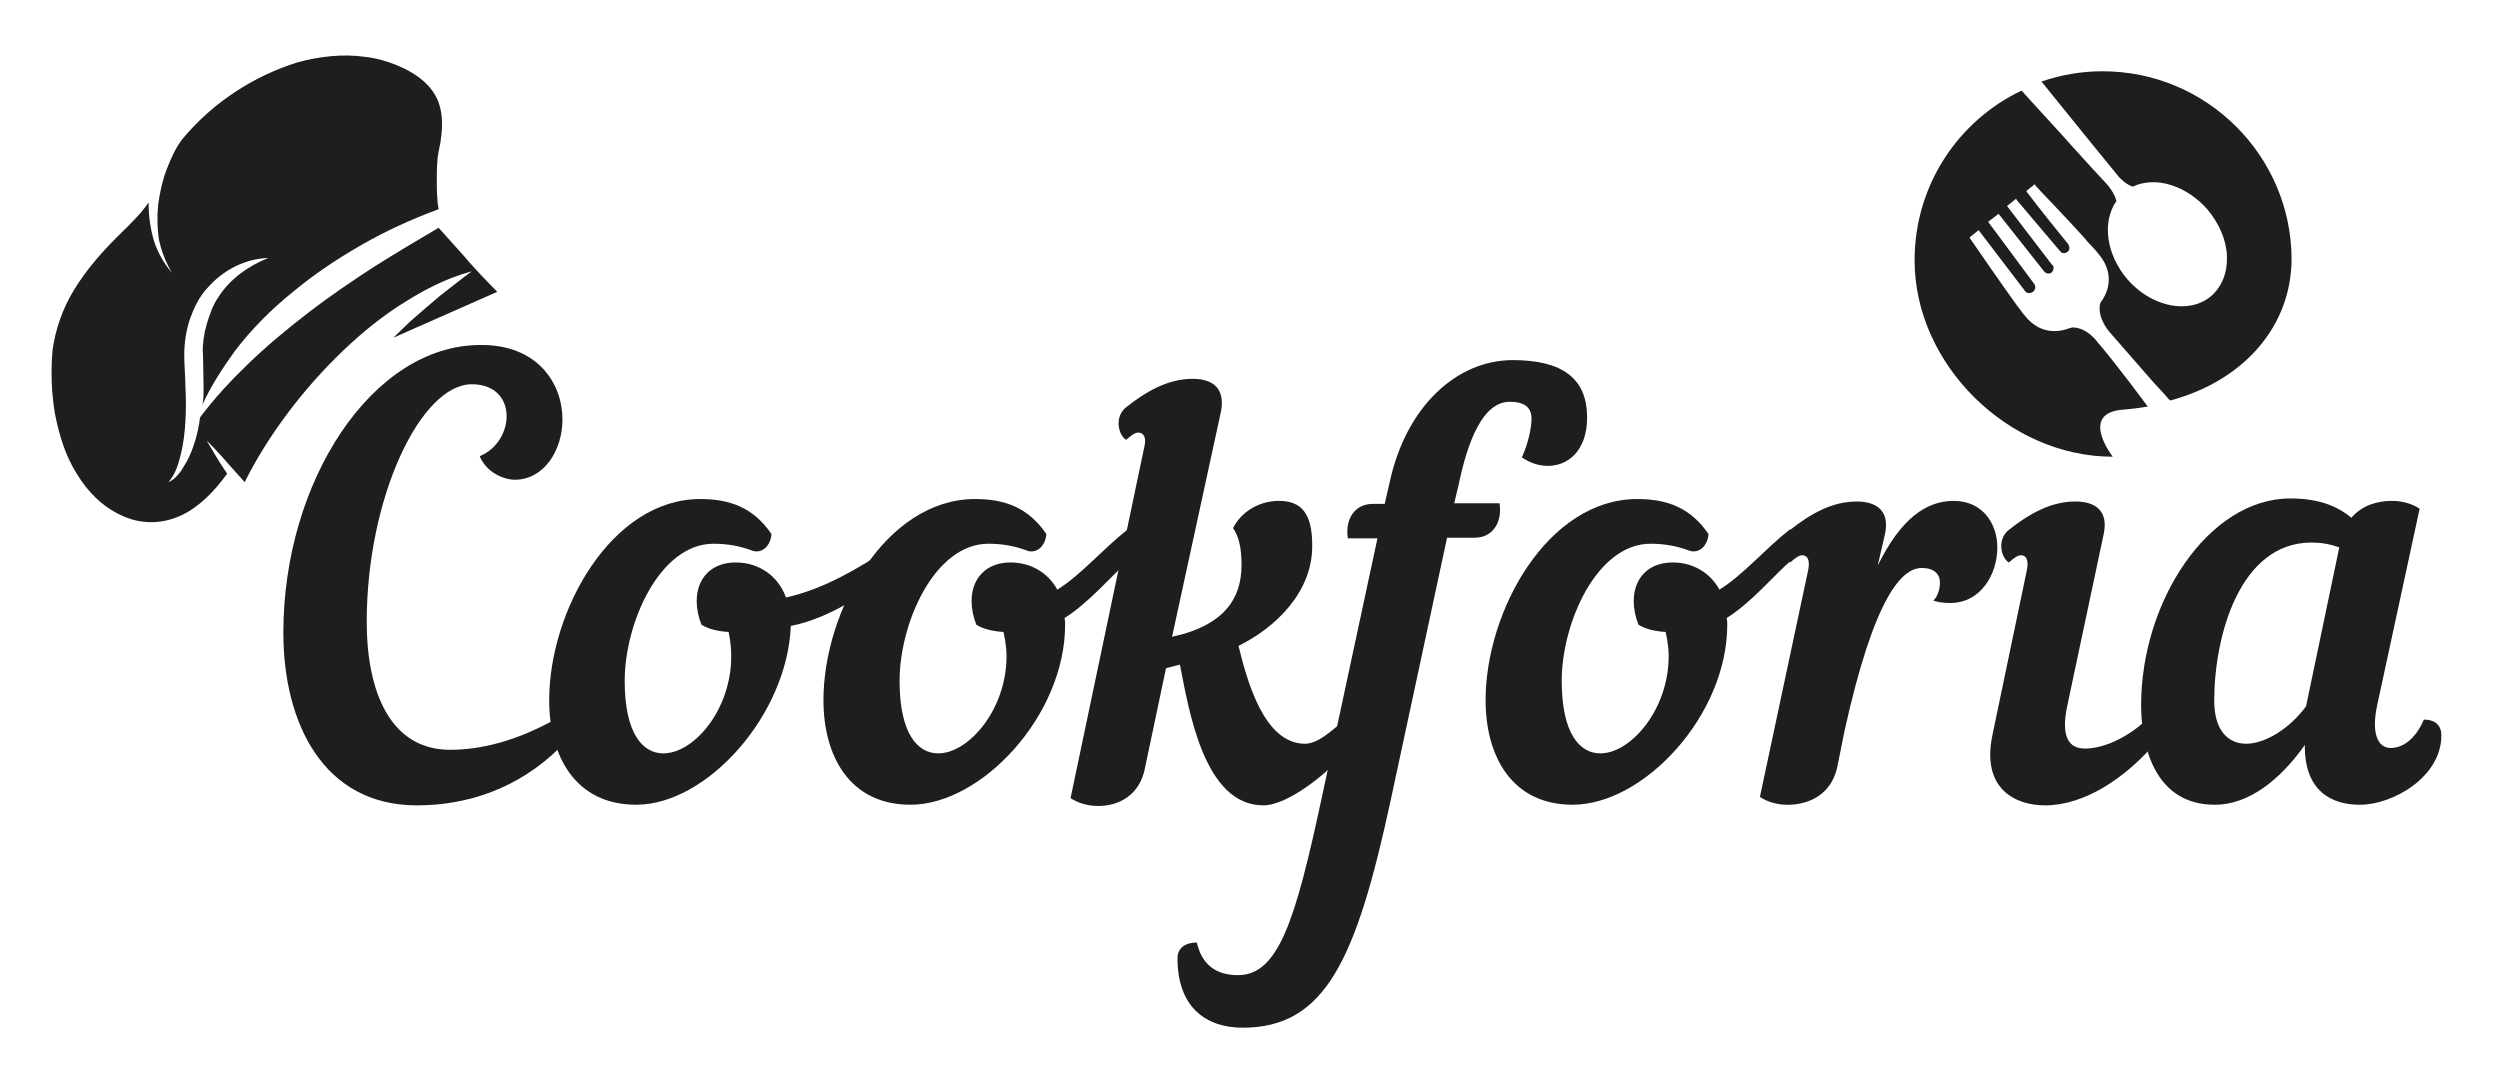<svg width="168" height="72" viewBox="0 0 168 72" fill="none" xmlns="http://www.w3.org/2000/svg">
<g clip-path="url(#clip0_2420_6522)">
<g clip-path="url(#clip1_2420_6522)">
<path d="M37.798 28.178C37.798 30.289 36.539 32.238 34.591 32.238C33.86 32.238 32.683 31.75 32.236 30.654C34.631 29.68 34.834 25.823 31.708 25.823C28.257 25.823 24.644 33.456 24.644 41.779C24.644 46.488 26.227 50.386 30.247 50.386C32.358 50.386 34.753 49.776 37.352 48.315C37.798 48.518 38.042 48.883 38.042 49.289C38.042 49.574 37.961 49.898 37.676 50.182C34.834 53.025 31.343 54.121 28.014 54.121C21.761 54.121 19.041 48.64 19.041 42.509C19.041 32.359 25.009 23.184 32.277 23.184C36.134 23.143 37.798 25.782 37.798 28.178Z" fill="#1E1E1E"/>
<path d="M47.054 33.535C49.044 33.535 50.627 34.103 51.845 35.89C51.764 36.824 51.074 37.23 50.505 36.986C49.734 36.702 48.922 36.539 47.948 36.539C44.334 36.539 41.98 41.858 41.98 45.755C41.98 49.247 43.157 50.627 44.578 50.627C46.933 50.627 49.896 46.77 48.962 42.467C48.232 42.426 47.582 42.264 47.136 41.98C46.283 39.787 47.176 37.798 49.45 37.798C50.992 37.798 52.292 38.691 52.819 40.153C55.499 39.544 57.773 38.123 59.64 36.905C60.127 37.23 60.127 38.367 59.437 38.894C58.463 39.666 55.743 41.574 53.144 42.061C52.901 48.07 47.501 54.078 42.751 54.078C38.65 54.078 36.905 50.79 36.905 47.055C36.905 41.046 41.086 33.535 47.054 33.535Z" fill="#1E1E1E"/>
<path d="M75.758 37.758C74.743 38.651 73.159 40.518 71.535 41.533C71.576 41.696 71.576 41.858 71.576 41.98C71.576 48.07 65.973 54.078 61.182 54.078C57.082 54.078 55.336 50.79 55.336 47.055C55.336 41.046 59.518 33.535 65.527 33.535C67.516 33.535 69.099 34.103 70.317 35.89C70.236 36.824 69.546 37.23 68.978 36.986C68.206 36.702 67.394 36.539 66.42 36.539C62.806 36.539 60.452 41.858 60.452 45.755C60.452 49.247 61.629 50.627 63.05 50.627C65.08 50.627 67.638 47.704 67.638 44.091C67.638 43.563 67.557 43.035 67.435 42.467C66.704 42.426 66.054 42.264 65.608 41.98C64.755 39.787 65.648 37.798 67.922 37.798C69.262 37.798 70.439 38.488 71.048 39.625C72.632 38.651 74.093 36.905 75.798 35.565C76.488 36.215 76.285 37.311 75.758 37.758Z" fill="#1E1E1E"/>
<path d="M78.762 42.793L79.574 42.59C82.132 41.819 83.431 40.357 83.431 37.962C83.431 36.865 83.269 36.094 82.863 35.485C83.391 34.429 84.568 33.658 85.948 33.658C87.451 33.658 88.181 34.511 88.181 36.622C88.222 39.789 85.705 42.184 83.228 43.402C83.797 45.716 84.933 49.979 87.694 49.979C88.506 49.979 89.359 49.248 90.414 48.314C90.861 48.517 91.105 48.883 91.105 49.289C91.105 49.573 90.983 49.898 90.739 50.182C89.318 51.928 86.557 54.12 84.893 54.12C80.914 54.12 79.899 47.746 79.29 44.66L78.356 44.904L76.935 51.644C76.57 53.471 75.149 54.161 73.809 54.161C73.079 54.161 72.429 53.958 71.942 53.633L76.895 30.045C77.057 29.395 76.854 29.07 76.489 29.07C76.286 29.07 76.042 29.233 75.677 29.558C75.149 29.233 74.865 28.015 75.677 27.365C77.017 26.31 78.478 25.457 80.143 25.457C81.564 25.457 82.335 26.147 82.051 27.649L78.762 42.793Z" fill="#1E1E1E"/>
<path d="M97.234 36.176L93.459 53.755C91.145 64.474 89.074 69.061 83.512 69.061C81.117 69.061 79.127 67.762 79.127 64.392C79.127 63.702 79.655 63.337 80.426 63.337C80.751 64.758 81.644 65.529 83.187 65.529C85.907 65.529 87.044 61.875 88.79 53.755L92.566 36.176H90.576C90.373 34.917 91.023 33.862 92.241 33.862H93.053L93.378 32.441C94.474 27.325 97.884 24.199 101.66 24.199C105.03 24.199 106.654 25.458 106.654 28.056C106.654 30.289 105.354 31.385 103.852 31.304C103.324 31.264 102.797 31.101 102.269 30.736C102.715 29.761 102.918 28.706 102.918 28.137C102.918 27.366 102.431 27.001 101.457 27.001C99.63 27.001 98.615 29.68 98.006 32.644L97.722 33.821H100.767C100.97 35.08 100.32 36.135 99.102 36.135H97.234V36.176Z" fill="#1E1E1E"/>
<path d="M120.254 37.758C119.239 38.651 117.655 40.518 116.031 41.533C116.072 41.696 116.072 41.858 116.072 41.98C116.072 48.07 110.469 54.078 105.679 54.078C101.578 54.078 99.832 50.79 99.832 47.055C99.832 41.046 104.014 33.535 110.023 33.535C112.012 33.535 113.595 34.103 114.813 35.89C114.732 36.824 114.042 37.23 113.474 36.986C112.702 36.702 111.89 36.539 110.916 36.539C107.303 36.539 104.948 41.858 104.948 45.755C104.948 49.247 106.125 50.627 107.546 50.627C109.576 50.627 112.134 47.704 112.134 44.091C112.134 43.563 112.053 43.035 111.931 42.467C111.2 42.426 110.551 42.264 110.104 41.98C109.251 39.787 110.145 37.798 112.418 37.798C113.758 37.798 114.935 38.488 115.544 39.625C117.128 38.651 118.589 36.905 120.294 35.565C120.984 36.215 120.822 37.311 120.254 37.758Z" fill="#1E1E1E"/>
<path d="M126.183 38.004C127.766 34.797 129.471 33.66 131.298 33.66C133.206 33.66 134.221 35.162 134.221 36.786C134.221 38.573 133.125 40.521 131.055 40.521C130.689 40.521 130.243 40.481 129.918 40.359C130.202 40.115 130.364 39.588 130.364 39.141C130.364 38.573 129.958 38.167 129.146 38.167C127.847 38.167 125.98 39.953 123.95 49.129L123.462 51.564C123.056 53.391 121.554 54.082 120.133 54.082C119.403 54.082 118.753 53.879 118.266 53.554L121.514 38.288C121.636 37.639 121.473 37.314 121.108 37.314C120.905 37.314 120.661 37.477 120.296 37.801C119.768 37.477 119.484 36.258 120.296 35.609C121.636 34.553 123.097 33.701 124.762 33.701C126.183 33.701 126.995 34.391 126.67 35.893L126.183 38.004Z" fill="#1E1E1E"/>
<path d="M136.211 38.287C136.332 37.637 136.17 37.312 135.805 37.312C135.602 37.312 135.358 37.475 134.993 37.8C134.465 37.475 134.181 36.257 134.993 35.607C136.332 34.552 137.794 33.699 139.459 33.699C140.879 33.699 141.691 34.389 141.367 35.892L138.931 47.381C138.444 49.614 139.093 50.304 140.108 50.304C141.57 50.304 143.275 49.33 144.29 48.315C144.736 48.518 144.98 48.883 144.98 49.289C144.98 49.574 144.858 49.898 144.615 50.182C142.747 52.294 140.068 54.121 137.429 54.121C135.439 54.121 133.125 53.024 133.896 49.37L136.211 38.287Z" fill="#1E1E1E"/>
<path d="M159.757 47.34C159.311 49.37 159.839 50.264 160.651 50.264C161.381 50.264 162.275 49.776 162.884 48.355C163.655 48.355 164.061 48.761 164.061 49.411C164.061 52.212 160.813 54.08 158.58 54.08C156.712 54.08 154.845 53.187 154.885 50.061C153.221 52.415 151.11 54.08 148.836 54.08C144.695 54.08 143.883 49.939 143.883 47.381C143.883 40.439 148.39 33.496 153.911 33.496C155.697 33.496 156.997 33.943 158.012 34.795C158.702 33.983 159.717 33.658 160.732 33.658C161.463 33.658 162.112 33.861 162.599 34.186L159.757 47.34ZM154.967 47.462L157.2 36.785C156.509 36.541 155.941 36.46 155.332 36.46C150.501 36.46 148.796 42.753 148.796 47.097C148.796 49.086 149.729 49.979 150.947 49.979C152.206 49.979 153.871 48.964 154.967 47.462Z" fill="#1E1E1E"/>
<path d="M141.287 4.789C139.866 4.789 138.485 5.033 137.186 5.479C139.541 8.402 142.221 11.691 142.261 11.732C142.261 11.732 142.708 12.341 143.317 12.543C144.859 11.813 146.93 12.462 148.351 14.086C149.122 15.02 149.61 16.116 149.65 17.212C149.691 18.309 149.325 19.242 148.595 19.892C148.026 20.379 147.336 20.582 146.605 20.582C145.347 20.582 143.966 19.933 142.951 18.755C141.53 17.091 141.246 14.898 142.221 13.518C142.139 13.112 141.815 12.584 141.287 12.056C141.124 11.894 140.231 10.919 139.135 9.702C138.161 8.605 136.943 7.306 135.846 6.088C131.584 8.118 128.66 12.462 128.66 17.497C128.66 24.48 134.953 30.691 141.977 30.691C141.977 30.691 139.663 27.728 142.708 27.525C143.276 27.484 143.804 27.403 144.332 27.322C142.627 25.008 141.043 23.059 141.003 23.059C141.003 23.059 140.312 22.003 139.257 22.003C139.216 22.003 139.176 22.044 139.094 22.044C138.688 22.206 137.227 22.693 136.049 21.191C136.049 21.191 136.049 21.151 136.009 21.151C135.968 21.11 135.928 21.029 135.887 20.988C135.034 19.892 132.436 16.076 132.396 16.035L132.355 15.954L132.964 15.467L136.09 19.567C136.212 19.73 136.455 19.73 136.618 19.608C136.78 19.486 136.821 19.242 136.699 19.08C133.898 15.304 133.695 15.02 133.654 14.979L133.613 14.898L134.304 14.37L137.389 18.268C137.511 18.39 137.714 18.43 137.876 18.309C137.958 18.227 137.998 18.106 137.998 17.984V17.943C137.998 17.903 137.998 17.903 137.958 17.862C137.958 17.862 137.958 17.821 137.917 17.821L134.872 13.843L135.481 13.355L135.522 13.437L138.445 16.888C138.567 17.05 138.77 17.05 138.932 16.928C139.094 16.806 139.094 16.603 139.013 16.482V16.441C137.186 14.208 136.212 12.909 136.212 12.909L136.171 12.828L136.74 12.381L136.78 12.462C136.78 12.503 138.81 14.573 140.15 16.076C140.231 16.197 140.312 16.279 140.394 16.36L140.475 16.441C140.637 16.603 140.759 16.766 140.881 16.888C140.921 16.928 140.962 17.009 141.003 17.05L141.043 17.091C142.261 18.552 141.49 19.892 141.206 20.257C141.165 20.298 141.165 20.339 141.124 20.42C140.921 21.394 141.774 22.328 141.774 22.328L144.575 25.535C144.778 25.779 145.265 26.266 145.712 26.794C145.753 26.834 145.793 26.875 145.834 26.916C150.828 25.576 153.994 21.881 153.994 17.375C153.954 10.473 148.31 4.789 141.287 4.789Z" fill="#1E1E1E"/>
<path d="M27.566 21.6C27.201 21.966 26.795 22.331 26.43 22.697L33.413 19.611C33.047 19.246 32.682 18.84 32.316 18.474C31.951 18.068 31.586 17.703 31.261 17.297L30.205 16.119L29.474 15.307C28.013 16.16 26.592 17.013 25.171 17.906C23.669 18.88 22.167 19.895 20.746 20.991C19.325 22.087 17.944 23.224 16.645 24.483C15.508 25.579 14.412 26.756 13.438 28.056L13.397 28.38C13.275 29.152 13.072 29.883 12.748 30.613C12.585 30.979 12.382 31.303 12.179 31.628C11.936 31.953 11.692 32.237 11.327 32.4C11.814 31.831 12.017 31.101 12.179 30.41C12.342 29.72 12.423 28.989 12.463 28.259C12.504 27.528 12.504 26.797 12.463 26.066C12.463 25.335 12.382 24.645 12.382 23.833C12.382 23.062 12.504 22.25 12.748 21.479C13.032 20.707 13.357 19.976 13.925 19.367C14.98 18.149 16.483 17.378 18.026 17.337C16.605 17.906 15.427 18.799 14.696 19.936C14.29 20.504 14.087 21.154 13.884 21.803L13.763 22.291L13.722 22.534L13.681 22.778C13.641 23.143 13.6 23.468 13.641 23.833C13.641 24.523 13.681 25.295 13.681 26.066C13.681 26.432 13.681 26.838 13.6 27.203C14.169 25.944 14.94 24.767 15.752 23.63C16.889 22.128 18.229 20.788 19.69 19.611C21.152 18.393 22.694 17.378 24.318 16.444C25.942 15.51 27.648 14.739 29.393 14.089L29.474 14.049C29.434 13.805 29.393 13.602 29.393 13.359C29.353 12.953 29.353 12.547 29.353 12.1C29.353 11.694 29.353 11.288 29.393 10.841C29.393 10.639 29.434 10.435 29.474 10.192C29.515 9.989 29.556 9.786 29.596 9.583C29.718 8.812 29.759 8 29.596 7.309C29.434 6.579 29.069 6.01 28.541 5.523C28.013 5.036 27.363 4.67 26.673 4.386C25.983 4.102 25.252 3.899 24.521 3.818C23.06 3.615 21.517 3.777 20.015 4.183C17.011 5.117 14.29 6.903 12.26 9.339C11.814 9.908 11.489 10.639 11.205 11.369C10.921 12.1 10.758 12.871 10.636 13.684C10.555 14.455 10.555 15.267 10.677 16.079C10.839 16.85 11.124 17.622 11.57 18.352C11.042 17.743 10.596 16.972 10.352 16.201C10.109 15.389 9.987 14.536 9.987 13.684C9.987 13.643 9.987 13.643 9.987 13.602C9.824 13.846 9.662 14.049 9.459 14.293C8.931 14.901 8.363 15.429 7.835 15.957C6.739 17.053 5.765 18.19 4.993 19.449C4.222 20.707 3.735 22.087 3.532 23.509C3.41 24.889 3.45 26.391 3.694 27.812C3.978 29.233 4.384 30.613 5.156 31.831C5.886 33.049 6.901 34.064 8.16 34.633C9.418 35.242 10.88 35.242 12.179 34.633C13.397 34.064 14.412 33.009 15.265 31.831C15.184 31.709 15.102 31.588 15.021 31.466C14.615 30.857 14.25 30.207 13.884 29.598C14.412 30.126 14.899 30.654 15.386 31.222C15.752 31.628 16.077 31.994 16.442 32.4C17.173 30.938 18.026 29.558 19 28.218C20.055 26.756 21.233 25.376 22.532 24.077C23.831 22.778 25.212 21.6 26.754 20.585C27.526 20.098 28.297 19.611 29.15 19.205C29.962 18.799 30.814 18.474 31.707 18.231C30.977 18.758 30.286 19.327 29.596 19.855C28.866 20.463 28.216 21.032 27.566 21.6Z" fill="#1E1E1E"/>
</g>
</g>
<defs>
<clipPath id="clip0_2420_6522">
<rect width="168" height="71.455" fill="white"/>
</clipPath>
<clipPath id="clip1_2420_6522">
<rect width="168" height="71.455" fill="white"/>
</clipPath>
</defs>
</svg>
